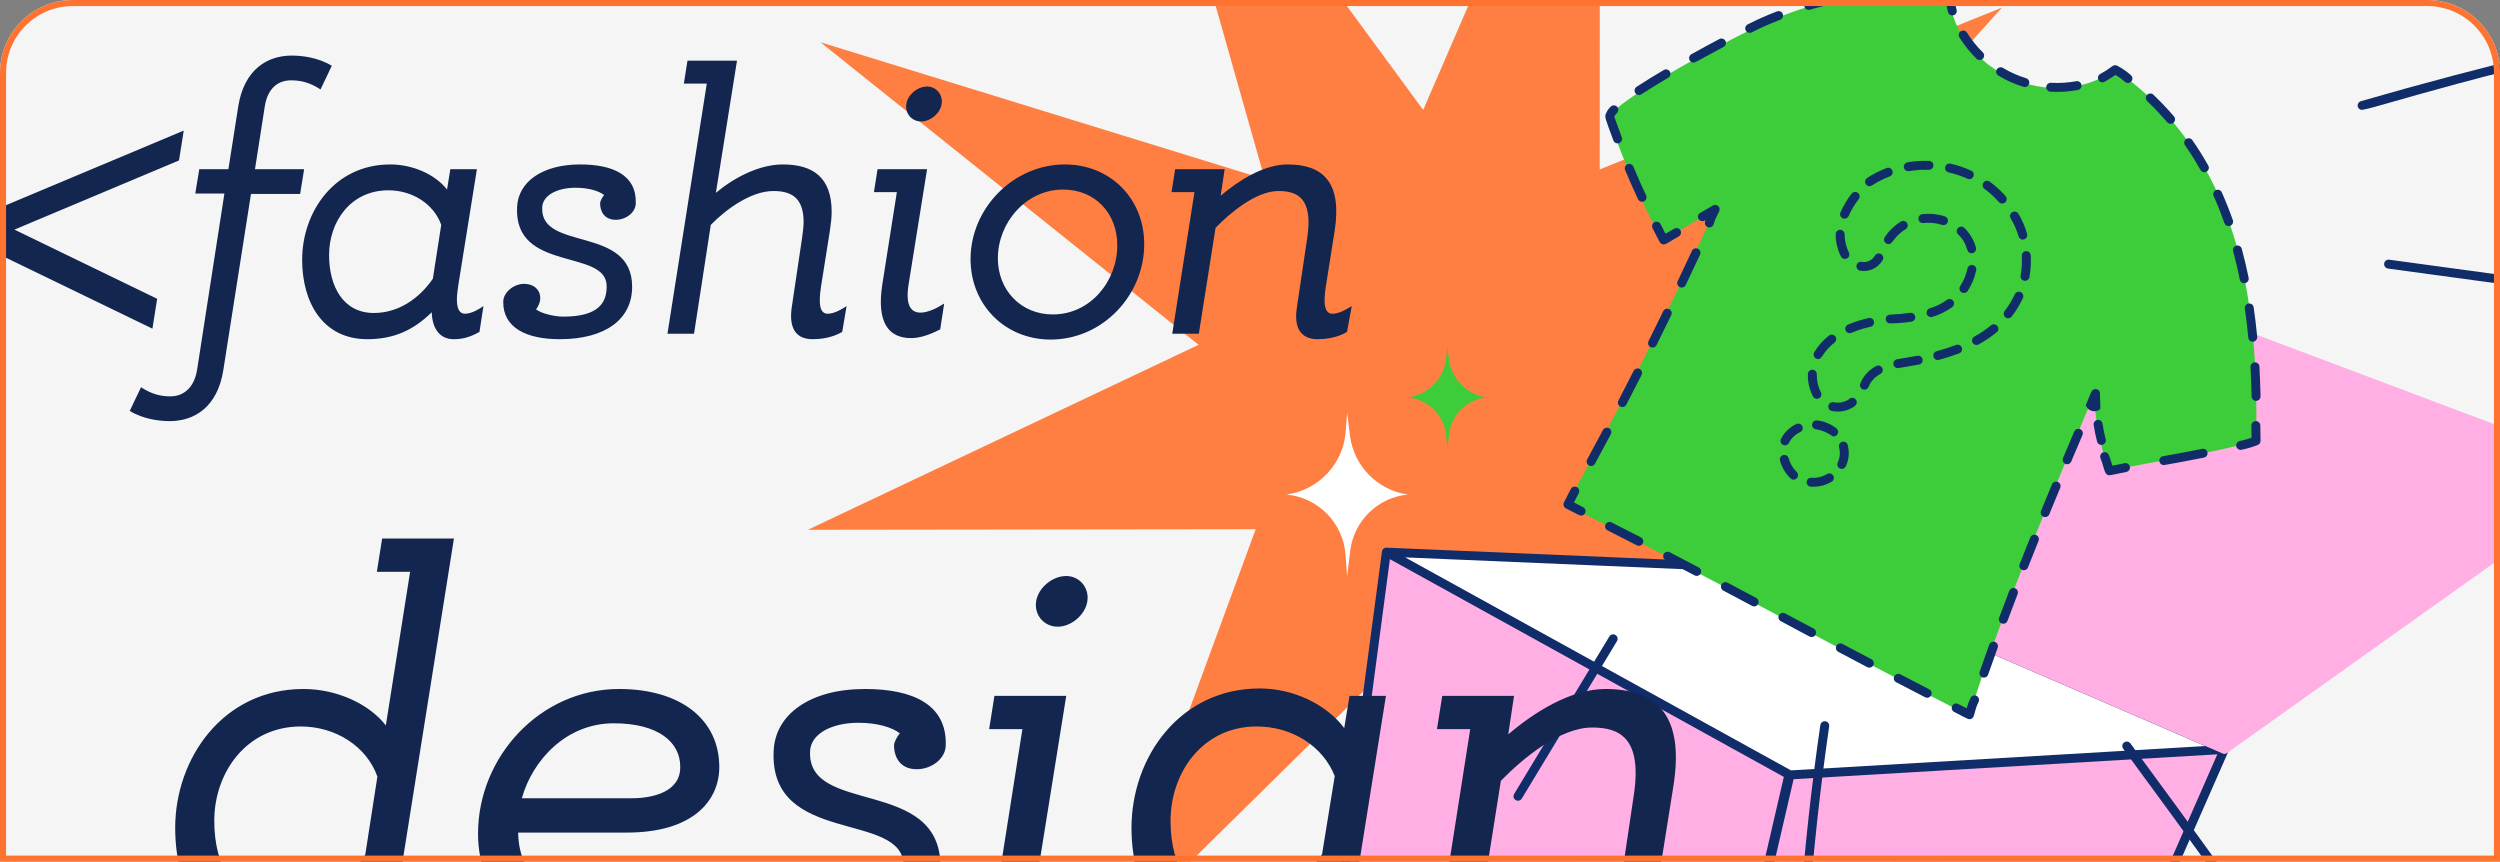 <?xml version="1.0" encoding="UTF-8"?> <svg xmlns="http://www.w3.org/2000/svg" width="412" height="142" viewBox="0 0 412 142" fill="none"><rect x="0" y="0" width="412" height="142" fill="#808080" stroke="none"/><g clip-path="url(#clip0_515_15)"><path d="M0 12C0 5.373 5.373 0 12 0H400C406.627 0 412 5.373 412 12V142H0V12Z" fill="#F5F5F5"></path><path d="M329.923 1.253L282.108 54.342L354.544 80.82L281.311 85.033L326.004 152.261L261.62 105.627L257.657 182.149L232.248 106.489L181.483 156.499L206.938 87.214L133.125 87.312L197.533 56.822L135.21 6.963L208.434 29.534L186.762 -46.953L234.541 18.118L263.66 -49.208L263.636 27.916L329.923 1.253Z" fill="#FF7F42"></path><path d="M29.5 26.44L2.38 37.84L25.9 49.24L25.12 54.16L-5.36 39.4L-4.88 36.28L30.28 21.52L29.5 26.44ZM21.381 67.72L23.241 63.82C25.161 65.08 26.721 65.32 28.101 65.32C30.201 65.32 32.001 63.94 32.481 60.94L36.981 31.9L32.181 31.9L32.841 27.88L37.641 27.88L39.261 17.56C40.221 11.44 44.061 9.16 48.081 9.16C49.761 9.16 52.401 9.46 54.681 10.84L52.821 14.74C50.901 13.48 49.341 13.24 47.961 13.24C45.861 13.24 44.121 14.5 43.641 17.5L42.021 27.88L50.121 27.88L49.461 31.96L41.361 31.96L36.801 61C35.841 67.12 32.001 69.4 27.981 69.4C26.301 69.4 23.661 69.1 21.381 67.72ZM60.534 55.9C53.154 55.9 49.794 49.78 49.794 42.82C49.794 34.9 55.134 27.1 64.314 27.1C68.094 27.1 71.754 28.78 73.674 31.24L74.214 27.88L78.594 27.88L75.534 46.96C75.414 47.86 75.294 48.64 75.294 49.3C75.294 50.86 75.714 51.7 76.614 51.7C77.334 51.7 78.294 51.4 79.674 50.44L79.014 54.7C77.214 55.72 75.894 55.9 74.754 55.9C72.414 55.9 71.214 54.04 71.154 51.46C68.154 54.4 64.914 55.9 60.534 55.9ZM64.014 31.36C57.834 31.36 54.234 36.46 54.234 42.04C54.234 47.14 56.514 51.58 61.614 51.58C65.634 51.58 69.054 49.24 71.334 45.94L72.714 37.06C71.514 33.64 67.974 31.36 64.014 31.36ZM92.236 55.9C86.716 55.9 82.876 53.98 82.936 49.72C82.936 48.22 84.616 46.78 86.356 46.78C88.216 46.78 89.236 48.04 88.996 49.54C88.936 49.96 88.636 50.62 88.336 50.98C89.176 51.64 91.276 52.18 92.836 52.18C98.776 52.18 99.976 49.78 99.976 47.2C100.036 40.9 84.676 44.98 85.216 34.12C85.396 29.98 89.356 27.1 95.596 27.1C100.996 27.1 104.896 28.84 104.776 33.46C104.776 35.02 103.156 36.22 101.476 36.22C99.676 36.22 98.896 34.96 98.896 33.46C98.956 33.04 99.256 32.5 99.556 32.14C98.716 31.48 97.036 30.94 94.876 30.94C91.696 30.94 89.416 32.26 89.356 34.18C88.996 41.5 104.176 37.06 104.176 47.26C104.176 52.6 99.796 55.9 92.236 55.9ZM109.997 55L116.477 13.78L112.697 13.78L113.297 10L121.457 10L117.977 31.78C120.917 29.32 125.057 27.1 129.017 27.1C133.997 27.1 137.057 29.26 137.057 34.9C137.057 35.86 136.937 36.88 136.757 38.08L135.317 47.14C134.837 50.2 135.137 51.7 136.397 51.7C137.117 51.7 138.077 51.4 139.517 50.44L138.797 54.7C137.057 55.72 135.077 55.9 133.937 55.9C130.757 55.9 130.097 53.56 130.457 50.8L132.197 39.1C132.317 38.14 132.437 37.3 132.437 36.58C132.437 32.32 130.097 31.48 127.457 31.48C123.797 31.48 119.717 34.42 117.137 37.06L114.377 55L109.997 55ZM151.822 20.02C150.262 20.02 149.122 18.7 149.362 17.14C149.602 15.58 151.222 14.26 152.782 14.26C154.282 14.26 155.422 15.58 155.182 17.14C154.942 18.7 153.322 20.02 151.822 20.02ZM145.402 46.9L147.802 31.66L144.022 31.66L144.622 27.88L152.782 27.88L149.722 46.96C149.182 50.44 150.202 51.52 151.702 51.52C152.902 51.52 154.402 50.8 155.602 50.02L154.942 54.28C153.082 55.24 151.522 55.72 150.142 55.72C146.422 55.72 144.442 53.14 145.402 46.9ZM164.448 42.58C164.448 47.8 168.228 51.82 173.508 51.82C179.688 51.82 184.128 46.36 184.128 40.42C184.128 35.2 180.528 31.24 175.188 31.24C169.128 31.24 164.448 36.64 164.448 42.58ZM188.568 40.24C188.568 48.64 181.728 55.96 173.148 55.96C165.648 55.96 159.948 50.26 159.948 42.7C159.948 34.3 167.028 27.1 175.488 27.1C182.988 27.1 188.568 32.74 188.568 40.24ZM219.947 38.08L218.507 47.14C218.027 50.2 218.327 51.7 219.587 51.7C220.307 51.7 221.267 51.4 222.767 50.44L221.987 54.7C220.307 55.72 218.267 55.9 217.127 55.9C214.787 55.9 213.167 54.52 213.707 50.8L215.447 39.1C216.407 32.62 213.767 31.48 210.707 31.48C207.047 31.48 202.847 34.96 200.327 37.54L197.567 55L193.187 55L196.847 31.66L193.067 31.66L193.667 27.88L201.827 27.88L201.167 32.26C204.047 29.8 208.247 27.1 212.207 27.1C218.027 27.1 221.207 30.04 219.947 38.08Z" fill="#13264F"></path><g clip-path="url(#clip1_515_15)"><path d="M294.984 127.706L228.468 90.989C225.226 115.094 218.282 168.356 218.579 167.899L277.873 201.611L334.119 197.404L366.567 123.503L294.984 127.706Z" fill="#FFAFE3"></path><path d="M228.468 90.987L298.137 93.942L366.569 123.501L294.984 127.703L228.468 90.987Z" fill="white"></path><path d="M366.862 122.827L298.168 93.208L228.627 90.26C228.521 90.237 228.411 90.24 228.305 90.265C228.199 90.29 228.1 90.338 228.015 90.406C227.93 90.473 227.861 90.558 227.812 90.655C227.763 90.753 227.736 90.859 227.733 90.968C226.091 103.172 223.529 122.624 221.501 138.314C217.674 167.903 217.619 168.322 218.294 168.577C277.804 202.463 277.453 202.377 277.934 202.342L334.18 198.136C334.314 198.126 334.443 198.078 334.552 198C334.661 197.921 334.748 197.815 334.801 197.692L367.235 123.84C367.281 123.75 367.308 123.651 367.315 123.55C367.321 123.448 367.305 123.346 367.27 123.252C367.235 123.157 367.181 123.071 367.11 122.997C367.04 122.923 366.955 122.865 366.862 122.827ZM297.966 94.674L363.427 122.949L295.151 126.957L231.568 91.857L297.966 94.674ZM219.336 167.479C219.784 162.648 225.702 117.128 229.057 92.153L293.976 128.035L277.211 200.437L219.336 167.479ZM333.622 196.703L278.823 200.805L295.584 128.412L365.416 124.313L333.622 196.703Z" fill="#102D69"></path><path d="M430.74 77.314L361.705 51.339C361.596 51.297 361.478 51.282 361.363 51.296C361.246 51.309 361.135 51.35 361.038 51.415L297.73 93.328C297.619 93.401 297.53 93.504 297.472 93.622C297.415 93.741 297.39 93.875 297.402 94.006C297.413 94.139 297.46 94.266 297.538 94.374C297.615 94.48 297.72 94.566 297.842 94.618L366.382 124.215C366.488 124.244 366.598 124.249 366.704 124.228C366.811 124.21 366.913 124.167 367.001 124.103L430.912 78.603C431.021 78.526 431.106 78.419 431.158 78.297C431.211 78.174 431.23 78.039 431.212 77.907C431.195 77.774 431.141 77.649 431.058 77.545C430.976 77.441 430.864 77.36 430.74 77.314Z" fill="#FFAFE3"></path><path d="M348.577 11.484C338.064 18.904 322.463 11.815 321.151 -0.675C310.774 -2.561 300.206 -0.395 290.478 3.957C287.867 5.046 264.47 17.15 265.222 19.67C267.513 26.591 270.438 33.286 273.96 39.67L282.656 34.505C275.193 51.059 266.943 67.217 258.189 83.252C281.942 95.141 296.596 103.703 324.53 117.959C329.74 101.159 338.352 80.99 345.183 64.803C345.202 69.181 346.037 73.518 347.645 77.591C355.783 75.845 364.074 74.855 371.804 72.642C372.314 49.413 369.028 25.707 348.577 11.484Z" fill="#3DCC3A"></path><path d="M372.539 72.629L372.498 70.121C372.495 69.926 372.414 69.739 372.274 69.603C372.133 69.467 371.944 69.393 371.749 69.396C371.553 69.4 371.367 69.48 371.231 69.621C371.095 69.761 371.021 69.95 371.024 70.146L371.056 72.138C370.427 72.358 369.785 72.538 369.134 72.676C369.036 72.692 368.944 72.729 368.861 72.782C368.778 72.836 368.706 72.905 368.651 72.987C368.595 73.068 368.555 73.16 368.537 73.257C368.517 73.353 368.518 73.453 368.537 73.549C368.556 73.646 368.596 73.738 368.652 73.819C368.708 73.901 368.78 73.97 368.863 74.023C368.946 74.076 369.039 74.112 369.137 74.128C369.233 74.145 369.333 74.141 369.429 74.119C370.334 73.931 371.222 73.668 372.082 73.329C372.22 73.273 372.338 73.175 372.419 73.05C372.501 72.925 372.543 72.779 372.539 72.629Z" fill="#102D69"></path><path d="M362.915 73.976C360.777 74.409 358.653 74.791 356.529 75.174C356.428 75.183 356.328 75.213 356.239 75.263C356.149 75.312 356.07 75.38 356.008 75.462C355.946 75.543 355.902 75.637 355.877 75.736C355.853 75.836 355.852 75.94 355.869 76.04C355.888 76.141 355.927 76.237 355.984 76.322C356.042 76.407 356.116 76.478 356.204 76.533C356.29 76.587 356.387 76.623 356.489 76.637C356.591 76.652 356.694 76.645 356.793 76.618C358.926 76.234 361.061 75.85 363.208 75.415C363.303 75.396 363.394 75.359 363.474 75.304C363.556 75.251 363.625 75.181 363.678 75.1C363.732 75.019 363.77 74.929 363.788 74.833C363.807 74.738 363.808 74.64 363.787 74.544C363.769 74.449 363.732 74.359 363.677 74.278C363.623 74.197 363.554 74.128 363.473 74.074C363.392 74.02 363.302 73.983 363.206 73.964C363.11 73.945 363.013 73.945 362.918 73.964L362.915 73.976Z" fill="#102D69"></path><path d="M353.853 16.666C356.803 19.479 357.001 20.24 357.524 20.38C357.676 20.421 357.837 20.412 357.984 20.355C358.13 20.297 358.255 20.195 358.34 20.061C358.423 19.928 358.462 19.771 358.451 19.614C358.439 19.457 358.377 19.308 358.275 19.188C357.207 17.944 356.061 16.737 354.87 15.601C354.728 15.471 354.541 15.402 354.348 15.408C354.156 15.415 353.974 15.496 353.84 15.636C353.707 15.775 353.634 15.961 353.636 16.154C353.638 16.346 353.717 16.53 353.853 16.666Z" fill="#102D69"></path><path d="M360.094 23.945C362.709 27.696 362.473 28.196 363.096 28.363C363.236 28.4 363.385 28.396 363.521 28.349C363.658 28.303 363.779 28.217 363.869 28.103C363.958 27.989 364.011 27.851 364.021 27.706C364.032 27.561 364.001 27.417 363.929 27.291C363.115 25.852 362.233 24.435 361.303 23.101C361.248 23.021 361.178 22.953 361.096 22.9C361.014 22.848 360.923 22.812 360.827 22.794C360.732 22.777 360.634 22.779 360.538 22.799C360.444 22.82 360.354 22.86 360.274 22.915C360.195 22.971 360.127 23.042 360.075 23.124C360.022 23.206 359.987 23.297 359.971 23.393C359.953 23.488 359.955 23.586 359.977 23.681C359.998 23.776 360.038 23.866 360.094 23.945Z" fill="#102D69"></path><path d="M369.123 46.08C369.142 46.175 369.18 46.266 369.234 46.347C369.288 46.427 369.358 46.497 369.438 46.55C369.52 46.605 369.611 46.642 369.705 46.66C369.801 46.679 369.898 46.679 369.993 46.66C370.09 46.641 370.179 46.603 370.261 46.55C370.341 46.495 370.41 46.426 370.465 46.345C370.519 46.264 370.555 46.173 370.575 46.078C370.594 45.983 370.593 45.885 370.574 45.79C370.241 44.151 369.861 42.538 369.444 40.996C369.392 40.808 369.269 40.648 369.099 40.552C368.931 40.455 368.731 40.429 368.543 40.48C368.355 40.53 368.195 40.653 368.097 40.821C368 40.989 367.972 41.189 368.021 41.377C368.426 42.891 368.798 44.474 369.123 46.08Z" fill="#102D69"></path><path d="M371.607 66.037C371.718 66.067 371.833 66.071 371.946 66.048C372.058 66.025 372.164 65.976 372.254 65.906C372.343 65.835 372.417 65.745 372.466 65.641C372.515 65.537 372.539 65.424 372.536 65.309C372.501 63.673 372.441 62.04 372.354 60.409C372.35 60.313 372.325 60.218 372.283 60.131C372.242 60.044 372.182 59.965 372.111 59.901C372.038 59.836 371.954 59.786 371.863 59.754C371.771 59.722 371.674 59.708 371.578 59.713C371.482 59.719 371.387 59.743 371.3 59.785C371.212 59.827 371.134 59.885 371.069 59.957C371.005 60.03 370.955 60.114 370.923 60.205C370.891 60.296 370.877 60.393 370.882 60.49C370.971 62.101 371.031 63.718 371.062 65.34C371.065 65.5 371.12 65.654 371.219 65.78C371.316 65.905 371.454 65.996 371.607 66.037Z" fill="#102D69"></path><path d="M367.09 37.238C367.22 37.273 367.356 37.271 367.485 37.234C367.614 37.197 367.73 37.125 367.82 37.026C367.912 36.928 367.973 36.807 368.001 36.675C368.028 36.544 368.019 36.408 367.975 36.282C367.421 34.71 366.807 33.167 366.151 31.699C366.112 31.611 366.055 31.531 365.985 31.464C365.914 31.398 365.832 31.346 365.74 31.311C365.65 31.277 365.554 31.261 365.457 31.263C365.36 31.266 365.265 31.288 365.176 31.327C365.089 31.367 365.009 31.424 364.942 31.494C364.876 31.564 364.824 31.647 364.79 31.738C364.755 31.828 364.739 31.924 364.742 32.021C364.745 32.118 364.767 32.213 364.806 32.301C366.759 36.663 366.401 37.054 367.09 37.238Z" fill="#102D69"></path><path d="M371.405 50.634C371.375 50.443 371.27 50.272 371.115 50.157C370.958 50.042 370.763 49.993 370.571 50.021C370.381 50.049 370.207 50.15 370.09 50.304C369.973 50.459 369.922 50.653 369.946 50.845C370.171 52.394 370.364 54.008 370.521 55.655C370.543 55.847 370.639 56.024 370.788 56.145C370.939 56.268 371.131 56.326 371.323 56.307C371.516 56.289 371.693 56.196 371.818 56.047C371.942 55.899 372.004 55.708 371.988 55.515C371.829 53.848 371.627 52.204 371.405 50.634Z" fill="#102D69"></path><path d="M351.236 13.429C351.3 13.356 351.35 13.272 351.382 13.181C351.412 13.089 351.426 12.992 351.42 12.896C351.414 12.799 351.389 12.704 351.346 12.617C351.304 12.53 351.246 12.453 351.173 12.389C350.487 11.772 349.724 11.246 348.903 10.824C348.778 10.762 348.639 10.736 348.499 10.75C348.361 10.765 348.229 10.818 348.119 10.904C347.464 11.397 346.772 11.841 346.051 12.232C345.901 12.338 345.798 12.497 345.76 12.677C345.722 12.856 345.752 13.044 345.844 13.202C345.938 13.361 346.086 13.479 346.261 13.533C346.437 13.588 346.626 13.575 346.792 13.498C347.428 13.146 348.044 12.762 348.642 12.348C349.195 12.675 349.716 13.056 350.194 13.484C350.267 13.549 350.35 13.599 350.442 13.632C350.534 13.664 350.629 13.678 350.727 13.673C350.823 13.667 350.918 13.643 351.005 13.601C351.093 13.56 351.171 13.501 351.236 13.429Z" fill="#102D69"></path><path d="M333.909 12.897C332.571 12.484 331.285 11.912 330.084 11.192C329.915 11.091 329.715 11.062 329.526 11.11C329.336 11.157 329.173 11.278 329.073 11.446C328.973 11.614 328.942 11.814 328.99 12.004C329.039 12.194 329.158 12.357 329.327 12.457C330.625 13.249 332.019 13.87 333.476 14.306C333.569 14.335 333.665 14.345 333.762 14.335C333.858 14.326 333.952 14.298 334.038 14.253C334.123 14.208 334.199 14.146 334.26 14.071C334.323 13.997 334.369 13.911 334.397 13.818C334.426 13.726 334.435 13.628 334.427 13.532C334.418 13.436 334.39 13.342 334.344 13.256C334.298 13.171 334.238 13.095 334.163 13.033C334.088 12.972 334.003 12.925 333.909 12.897Z" fill="#102D69"></path><path d="M326.768 8.633C325.768 7.65 324.889 6.551 324.149 5.361C324.043 5.2 323.879 5.087 323.691 5.046C323.503 5.005 323.307 5.039 323.144 5.14C322.981 5.242 322.863 5.403 322.818 5.59C322.772 5.777 322.801 5.974 322.898 6.14C323.7 7.429 324.653 8.619 325.735 9.683C325.874 9.819 326.061 9.893 326.256 9.891C326.45 9.888 326.636 9.809 326.772 9.671C326.909 9.532 326.986 9.345 326.985 9.151C326.983 8.956 326.905 8.77 326.768 8.633Z" fill="#102D69"></path><path d="M342.481 14.822C342.662 14.775 342.817 14.661 342.917 14.504C343.017 14.346 343.053 14.157 343.019 13.974C342.985 13.79 342.883 13.627 342.733 13.516C342.584 13.406 342.398 13.356 342.212 13.377C340.834 13.633 339.43 13.723 338.031 13.644C337.932 13.634 337.832 13.644 337.737 13.674C337.642 13.703 337.555 13.752 337.479 13.816C337.404 13.88 337.342 13.959 337.298 14.048C337.253 14.137 337.227 14.234 337.222 14.333C337.215 14.432 337.23 14.531 337.263 14.624C337.296 14.718 337.348 14.803 337.415 14.877C337.483 14.949 337.565 15.008 337.654 15.049C337.746 15.09 337.843 15.112 337.942 15.114C339.462 15.199 340.986 15.101 342.481 14.822Z" fill="#102D69"></path><path d="M321.015 1.946C321.033 2.042 321.071 2.133 321.125 2.213C321.179 2.294 321.249 2.364 321.33 2.417C321.411 2.471 321.502 2.508 321.597 2.527C321.693 2.545 321.791 2.545 321.886 2.525C321.981 2.506 322.072 2.467 322.152 2.413C322.232 2.358 322.301 2.288 322.354 2.206C322.408 2.125 322.444 2.034 322.462 1.938C322.48 1.843 322.478 1.745 322.458 1.649C322.24 0.91 322.105 0.149 322.054 -0.62C322.057 -0.785 322.005 -0.945 321.906 -1.077C321.807 -1.208 321.667 -1.302 321.508 -1.345C320.612 -1.554 319.698 -1.674 318.779 -1.703C318.584 -1.715 318.392 -1.649 318.246 -1.519C318.099 -1.39 318.011 -1.207 317.999 -1.012C317.987 -0.817 318.053 -0.625 318.183 -0.479C318.313 -0.333 318.495 -0.244 318.69 -0.232C319.337 -0.204 319.981 -0.138 320.62 -0.034C320.685 0.527 320.825 1.052 321.015 1.946Z" fill="#102D69"></path><path d="M303.29 0.387C303.482 0.35 303.651 0.237 303.761 0.075C303.87 -0.087 303.91 -0.287 303.873 -0.479C303.835 -0.671 303.723 -0.84 303.56 -0.95C303.398 -1.059 303.199 -1.099 303.006 -1.061C301.277 -0.722 299.551 -0.309 297.871 0.182C297.683 0.236 297.525 0.363 297.431 0.534C297.336 0.705 297.314 0.907 297.368 1.094C297.423 1.282 297.549 1.44 297.72 1.535C297.891 1.629 298.093 1.652 298.281 1.597C299.917 1.127 301.602 0.718 303.29 0.387Z" fill="#102D69"></path><path d="M314.252 -1.491C314.247 -1.687 314.165 -1.872 314.023 -2.006C313.882 -2.141 313.693 -2.214 313.497 -2.209C311.735 -2.164 309.964 -2.044 308.227 -1.855C308.057 -1.836 307.898 -1.758 307.778 -1.635C307.659 -1.511 307.586 -1.35 307.573 -1.178C307.56 -1.007 307.607 -0.837 307.706 -0.696C307.806 -0.556 307.951 -0.455 308.117 -0.411C308.518 -0.303 309.464 -0.631 313.534 -0.736C313.73 -0.741 313.915 -0.823 314.05 -0.965C314.184 -1.107 314.257 -1.296 314.252 -1.491Z" fill="#102D69"></path><path d="M288.158 5.393C288.755 5.553 288.758 5.042 293.397 3.245C293.574 3.171 293.715 3.031 293.791 2.854C293.866 2.677 293.87 2.478 293.8 2.299C293.731 2.12 293.594 1.975 293.419 1.895C293.245 1.815 293.045 1.807 292.864 1.872C291.212 2.503 289.595 3.22 288.018 4.02C287.883 4.087 287.772 4.193 287.7 4.324C287.628 4.456 287.597 4.606 287.612 4.755C287.628 4.904 287.688 5.045 287.786 5.159C287.883 5.273 288.013 5.355 288.158 5.393Z" fill="#102D69"></path><path d="M278.908 10.289C279.361 10.41 279.034 10.388 284.042 7.735C284.215 7.643 284.344 7.487 284.402 7.3C284.459 7.113 284.44 6.911 284.349 6.738C284.257 6.566 284.101 6.436 283.914 6.379C283.727 6.321 283.525 6.34 283.352 6.432C281.903 7.2 280.326 8.048 278.742 8.934C278.614 9.005 278.51 9.113 278.443 9.244C278.377 9.374 278.351 9.522 278.369 9.667C278.387 9.813 278.448 9.95 278.544 10.06C278.64 10.171 278.767 10.251 278.908 10.289Z" fill="#102D69"></path><path d="M275.195 11.8C275.096 11.631 274.934 11.509 274.745 11.46C274.555 11.411 274.354 11.44 274.186 11.539C272.472 12.549 270.965 13.482 269.707 14.306C269.588 14.384 269.495 14.495 269.437 14.625C269.38 14.755 269.361 14.899 269.384 15.039C269.407 15.18 269.469 15.311 269.564 15.416C269.66 15.522 269.784 15.597 269.921 15.634C270.456 15.777 270.13 15.638 274.935 12.804C275.102 12.705 275.223 12.543 275.272 12.355C275.32 12.167 275.293 11.967 275.195 11.8Z" fill="#102D69"></path><path d="M266.033 19.236C266.14 18.996 266.298 18.782 266.495 18.609C266.63 18.468 266.703 18.278 266.698 18.083C266.694 17.887 266.611 17.702 266.47 17.567C266.328 17.432 266.139 17.359 265.944 17.364C265.748 17.369 265.563 17.451 265.428 17.593C265.055 17.939 264.774 18.373 264.609 18.855C264.478 19.346 264.507 19.438 265.89 23.149C265.958 23.332 266.097 23.481 266.274 23.562C266.452 23.643 266.655 23.65 266.838 23.582C267.021 23.514 267.17 23.375 267.251 23.198C267.332 23.02 267.34 22.817 267.271 22.634C266.83 21.46 266.411 20.281 266.033 19.236Z" fill="#102D69"></path><path d="M271.282 32.206C270.555 30.652 269.846 29.056 269.177 27.461C269.102 27.281 268.958 27.138 268.777 27.064C268.596 26.99 268.393 26.991 268.213 27.067C268.033 27.142 267.89 27.286 267.816 27.467C267.742 27.648 267.743 27.851 267.818 28.031C268.496 29.643 269.212 31.259 269.947 32.831C270.031 33.007 270.181 33.143 270.364 33.208C270.547 33.274 270.749 33.265 270.925 33.182C271.101 33.099 271.238 32.95 271.305 32.768C271.371 32.585 271.363 32.383 271.282 32.206Z" fill="#102D69"></path><path d="M274.473 38.52L273.653 36.928C273.608 36.842 273.547 36.766 273.474 36.703C273.4 36.641 273.314 36.593 273.222 36.564C273.036 36.504 272.833 36.521 272.66 36.611C272.486 36.7 272.355 36.856 272.296 37.042C272.236 37.228 272.253 37.43 272.343 37.604C273.629 40.095 273.563 40.136 273.966 40.249C274.43 40.373 274.51 40.198 276.651 38.962C276.736 38.914 276.812 38.85 276.872 38.773C276.933 38.697 276.977 38.608 277.003 38.514C277.029 38.42 277.037 38.321 277.024 38.224C277.012 38.127 276.98 38.033 276.931 37.949C276.882 37.864 276.817 37.79 276.739 37.731C276.661 37.671 276.572 37.628 276.478 37.604C276.383 37.579 276.284 37.574 276.187 37.588C276.091 37.602 275.997 37.635 275.914 37.686L274.473 38.52Z" fill="#102D69"></path><path d="M282.412 36.935C282.846 35.314 283.843 34.606 283.162 33.964C283.046 33.856 282.899 33.788 282.741 33.77C282.584 33.752 282.425 33.785 282.288 33.865L280.179 35.083C280.013 35.183 279.893 35.343 279.845 35.531C279.796 35.718 279.824 35.916 279.92 36.083C280.017 36.251 280.175 36.373 280.361 36.425C280.548 36.477 280.747 36.453 280.916 36.359C281.132 36.234 281.083 36.2 280.989 36.554C280.938 36.743 280.965 36.944 281.062 37.113C281.16 37.282 281.321 37.406 281.51 37.456C281.699 37.507 281.9 37.48 282.069 37.383C282.238 37.285 282.362 37.124 282.412 36.935Z" fill="#102D69"></path><path d="M270.208 60.798C270.033 60.71 269.831 60.694 269.646 60.755C269.46 60.816 269.306 60.947 269.218 61.122C268.39 62.756 267.555 64.384 266.712 66.008C266.622 66.182 266.605 66.383 266.664 66.57C266.723 66.757 266.854 66.91 267.027 67.001C267.201 67.092 267.403 67.108 267.59 67.049C267.776 66.99 267.931 66.86 268.021 66.686C268.864 65.058 269.701 63.425 270.532 61.788C270.62 61.613 270.635 61.412 270.575 61.226C270.514 61.04 270.382 60.886 270.208 60.798Z" fill="#102D69"></path><path d="M265.16 70.567C265.075 70.521 264.981 70.493 264.885 70.484C264.788 70.475 264.691 70.484 264.598 70.512C264.506 70.541 264.42 70.587 264.345 70.649C264.27 70.71 264.208 70.786 264.163 70.872C263.304 72.488 262.438 74.099 261.564 75.706C261.518 75.792 261.489 75.885 261.478 75.981C261.468 76.077 261.477 76.174 261.505 76.267C261.532 76.36 261.577 76.447 261.638 76.522C261.699 76.597 261.774 76.659 261.859 76.707C261.944 76.752 262.037 76.782 262.133 76.791C262.23 76.801 262.327 76.792 262.42 76.765C262.512 76.738 262.599 76.693 262.674 76.632C262.749 76.571 262.812 76.497 262.858 76.411C263.735 74.8 264.604 73.184 265.464 71.563C265.556 71.391 265.575 71.189 265.518 71.003C265.461 70.815 265.332 70.659 265.16 70.567Z" fill="#102D69"></path><path d="M278.819 41.371C278.043 43.031 277.262 44.686 276.476 46.338C276.392 46.515 276.381 46.718 276.447 46.902C276.513 47.086 276.649 47.236 276.825 47.32C277.002 47.404 277.205 47.415 277.389 47.349C277.573 47.283 277.724 47.148 277.807 46.971C278.595 45.317 279.377 43.658 280.153 41.994C280.198 41.906 280.225 41.809 280.233 41.71C280.24 41.611 280.227 41.512 280.195 41.418C280.163 41.325 280.112 41.238 280.046 41.164C279.98 41.091 279.899 41.031 279.809 40.989C279.72 40.947 279.622 40.924 279.523 40.92C279.424 40.917 279.325 40.934 279.233 40.969C279.14 41.005 279.056 41.059 278.985 41.128C278.914 41.197 278.857 41.28 278.819 41.371Z" fill="#102D69"></path><path d="M272.997 56.869C273.812 55.227 274.621 53.58 275.423 51.929C275.465 51.842 275.49 51.747 275.496 51.651C275.501 51.554 275.488 51.457 275.456 51.366C275.425 51.275 275.375 51.19 275.311 51.118C275.247 51.045 275.169 50.986 275.082 50.944C274.995 50.902 274.9 50.877 274.804 50.872C274.707 50.866 274.61 50.879 274.519 50.911C274.427 50.943 274.343 50.992 274.271 51.056C274.198 51.121 274.139 51.199 274.097 51.286C273.296 52.934 272.489 54.577 271.678 56.214C271.635 56.3 271.609 56.395 271.602 56.491C271.595 56.588 271.608 56.685 271.638 56.777C271.669 56.869 271.717 56.954 271.781 57.026C271.844 57.099 271.921 57.159 272.008 57.203C272.095 57.245 272.189 57.271 272.285 57.278C272.382 57.284 272.479 57.272 272.571 57.242C272.663 57.211 272.748 57.163 272.82 57.1C272.894 57.035 272.954 56.958 272.997 56.872L272.997 56.869Z" fill="#102D69"></path><path d="M260.932 83.598L259.389 82.808C259.644 82.313 259.916 81.805 260.184 81.26C260.271 81.085 260.285 80.883 260.223 80.697C260.161 80.513 260.028 80.359 259.853 80.272C259.679 80.183 259.476 80.17 259.291 80.232C259.105 80.294 258.952 80.427 258.865 80.602C258.476 81.386 258.136 82.001 257.741 82.798C257.655 82.972 257.641 83.173 257.702 83.357C257.763 83.541 257.894 83.694 258.067 83.781C260.239 84.89 260.264 84.92 260.409 84.959C260.582 84.998 260.763 84.973 260.919 84.889C261.075 84.806 261.196 84.669 261.259 84.505C261.322 84.34 261.324 84.157 261.265 83.99C261.205 83.823 261.087 83.685 260.932 83.598Z" fill="#102D69"></path><path d="M317.938 113.6C316.302 112.756 314.722 111.934 313.169 111.126C312.997 111.04 312.796 111.024 312.612 111.085C312.429 111.144 312.276 111.274 312.187 111.444C312.098 111.615 312.08 111.815 312.135 112.001C312.191 112.185 312.319 112.34 312.488 112.432C314.036 113.239 315.627 114.064 317.261 114.909C317.435 114.999 317.636 115.016 317.823 114.957C318.008 114.897 318.164 114.767 318.254 114.594C318.344 114.42 318.361 114.217 318.301 114.031C318.243 113.845 318.112 113.689 317.938 113.6Z" fill="#102D69"></path><path d="M270.399 88.547C268.836 87.743 267.239 86.928 265.61 86.104C265.523 86.057 265.428 86.027 265.33 86.017C265.231 86.007 265.132 86.017 265.038 86.046C264.943 86.075 264.856 86.124 264.78 86.187C264.705 86.251 264.643 86.329 264.598 86.418C264.553 86.505 264.527 86.602 264.52 86.7C264.514 86.798 264.527 86.897 264.559 86.992C264.591 87.084 264.642 87.171 264.708 87.243C264.774 87.318 264.855 87.376 264.944 87.418C266.573 88.243 268.167 89.056 269.726 89.858C269.813 89.906 269.908 89.936 270.006 89.946C270.104 89.956 270.203 89.947 270.298 89.918C270.392 89.89 270.48 89.841 270.556 89.778C270.631 89.716 270.693 89.638 270.739 89.549C270.783 89.462 270.811 89.366 270.818 89.267C270.825 89.169 270.813 89.07 270.781 88.976C270.749 88.884 270.699 88.797 270.634 88.723C270.568 88.649 270.488 88.59 270.399 88.547Z" fill="#102D69"></path><path d="M289.435 98.55L284.695 96.025C284.61 95.98 284.516 95.952 284.42 95.943C284.323 95.933 284.226 95.943 284.134 95.971C284.041 96 283.955 96.047 283.88 96.108C283.805 96.17 283.744 96.245 283.698 96.331C283.653 96.416 283.625 96.509 283.616 96.606C283.606 96.703 283.616 96.8 283.644 96.893C283.673 96.984 283.719 97.072 283.781 97.146C283.842 97.221 283.918 97.282 284.003 97.328L288.741 99.85C288.913 99.942 289.115 99.963 289.302 99.906C289.489 99.849 289.646 99.72 289.738 99.548C289.83 99.374 289.85 99.174 289.793 98.986C289.737 98.799 289.608 98.642 289.435 98.55Z" fill="#102D69"></path><path d="M298.916 103.608L294.175 101.081C294.003 100.989 293.801 100.968 293.614 101.025C293.427 101.082 293.27 101.211 293.178 101.383C293.086 101.556 293.066 101.757 293.123 101.945C293.179 102.132 293.308 102.289 293.481 102.381L298.224 104.909C298.397 104.995 298.595 105.01 298.777 104.952C298.961 104.893 299.112 104.766 299.204 104.596C299.293 104.427 299.314 104.228 299.26 104.044C299.207 103.859 299.083 103.703 298.916 103.608Z" fill="#102D69"></path><path d="M308.409 108.639L303.658 106.133C303.572 106.082 303.477 106.051 303.378 106.038C303.281 106.027 303.181 106.034 303.085 106.062C302.99 106.088 302.901 106.134 302.823 106.197C302.747 106.259 302.683 106.337 302.637 106.425C302.59 106.514 302.562 106.61 302.554 106.708C302.546 106.807 302.557 106.906 302.588 107.001C302.619 107.095 302.669 107.182 302.735 107.257C302.8 107.331 302.88 107.392 302.969 107.434C304.516 108.256 306.1 109.092 307.723 109.944C307.895 110.035 308.097 110.054 308.284 109.995C308.472 109.937 308.627 109.808 308.718 109.634C308.81 109.462 308.827 109.259 308.77 109.073C308.712 108.886 308.582 108.729 308.409 108.639Z" fill="#102D69"></path><path d="M279.943 93.51C278.37 92.68 276.786 91.85 275.178 91.013C275.092 90.966 274.997 90.937 274.9 90.927C274.802 90.917 274.704 90.928 274.61 90.956C274.517 90.984 274.43 91.031 274.354 91.093C274.279 91.156 274.217 91.234 274.171 91.321C274.127 91.406 274.099 91.501 274.091 91.6C274.083 91.697 274.094 91.796 274.124 91.888C274.155 91.981 274.203 92.067 274.267 92.141C274.331 92.216 274.409 92.277 274.497 92.32C276.103 93.157 277.684 93.987 279.257 94.815C279.343 94.862 279.437 94.892 279.535 94.903C279.632 94.914 279.731 94.905 279.825 94.877C279.919 94.849 280.007 94.802 280.083 94.74C280.159 94.678 280.221 94.602 280.267 94.515C280.313 94.428 280.341 94.332 280.349 94.235C280.357 94.136 280.346 94.037 280.316 93.945C280.286 93.852 280.237 93.764 280.173 93.69C280.109 93.615 280.031 93.555 279.943 93.511L279.943 93.51Z" fill="#102D69"></path><path d="M325.736 114.68C325.65 114.637 325.554 114.612 325.458 114.606C325.361 114.598 325.264 114.612 325.172 114.642C325.082 114.673 324.997 114.722 324.923 114.786C324.85 114.849 324.791 114.927 324.748 115.013C324.485 115.564 324.27 116.137 324.105 116.724L322.714 116.013C322.628 115.968 322.533 115.942 322.437 115.934C322.34 115.927 322.244 115.937 322.151 115.967C322.059 115.998 321.974 116.045 321.9 116.108C321.826 116.17 321.766 116.247 321.722 116.333C321.677 116.419 321.651 116.514 321.643 116.61C321.636 116.707 321.646 116.803 321.676 116.896C321.707 116.988 321.754 117.072 321.817 117.147C321.879 117.22 321.956 117.281 322.042 117.325C324.294 118.477 324.444 118.656 324.874 118.464C325.503 118.186 325.259 117.311 326.07 115.665C326.157 115.49 326.169 115.289 326.106 115.104C326.044 114.918 325.911 114.767 325.736 114.68Z" fill="#102D69"></path><path d="M342.807 70.725C342.718 70.686 342.623 70.666 342.525 70.665C342.43 70.664 342.333 70.682 342.243 70.718C342.154 70.754 342.071 70.807 342.002 70.875C341.932 70.943 341.877 71.023 341.84 71.112C341.229 72.544 340.612 73.994 339.992 75.461C339.951 75.551 339.928 75.649 339.924 75.747C339.921 75.845 339.937 75.944 339.974 76.036C340.01 76.128 340.064 76.213 340.132 76.283C340.201 76.355 340.284 76.411 340.374 76.449C340.466 76.488 340.563 76.507 340.662 76.507C340.762 76.507 340.858 76.487 340.95 76.449C341.041 76.409 341.123 76.353 341.191 76.281C341.261 76.21 341.313 76.126 341.349 76.034C341.966 74.571 342.581 73.124 343.195 71.692C343.232 71.603 343.253 71.507 343.255 71.411C343.255 71.314 343.238 71.218 343.201 71.128C343.165 71.038 343.113 70.956 343.044 70.887C342.977 70.818 342.896 70.763 342.807 70.725Z" fill="#102D69"></path><path d="M328.772 105.79C328.682 105.757 328.585 105.743 328.487 105.747C328.39 105.75 328.295 105.775 328.208 105.816C328.121 105.857 328.041 105.915 327.976 105.986C327.911 106.058 327.861 106.143 327.828 106.233C327.285 107.735 326.759 109.222 326.25 110.692C326.217 110.784 326.203 110.881 326.21 110.978C326.216 111.075 326.241 111.169 326.283 111.257C326.368 111.433 326.52 111.569 326.704 111.633C326.89 111.697 327.093 111.685 327.27 111.6C327.445 111.514 327.58 111.363 327.645 111.177C328.153 109.713 328.678 108.233 329.219 106.735C329.253 106.643 329.266 106.546 329.262 106.449C329.257 106.353 329.234 106.257 329.192 106.169C329.15 106.082 329.092 106.002 329.021 105.937C328.948 105.872 328.864 105.822 328.772 105.79Z" fill="#102D69"></path><path d="M332.081 96.95C331.899 96.879 331.696 96.885 331.517 96.965C331.339 97.044 331.2 97.191 331.13 97.374C330.564 98.85 330.007 100.323 329.457 101.794C329.388 101.977 329.393 102.18 329.474 102.357C329.554 102.536 329.703 102.675 329.885 102.743C330.067 102.814 330.271 102.807 330.449 102.727C330.628 102.646 330.766 102.499 330.835 102.316C331.381 100.852 331.936 99.384 332.504 97.908C332.539 97.817 332.557 97.721 332.556 97.623C332.552 97.526 332.531 97.43 332.492 97.341C332.453 97.252 332.396 97.171 332.325 97.104C332.255 97.037 332.173 96.985 332.081 96.95Z" fill="#102D69"></path><path d="M339.128 79.423C338.948 79.349 338.745 79.348 338.565 79.423C338.385 79.497 338.242 79.64 338.166 79.82C337.563 81.268 336.962 82.725 336.362 84.193C336.324 84.282 336.305 84.379 336.304 84.476C336.305 84.572 336.324 84.669 336.362 84.758C336.398 84.849 336.453 84.931 336.523 85C336.592 85.067 336.673 85.123 336.764 85.159C336.853 85.195 336.949 85.213 337.047 85.213C337.145 85.212 337.24 85.194 337.329 85.155C337.419 85.116 337.501 85.062 337.568 84.992C337.637 84.923 337.69 84.841 337.726 84.75C338.322 83.282 338.922 81.828 339.526 80.387C339.564 80.297 339.583 80.202 339.583 80.105C339.583 80.008 339.563 79.912 339.528 79.823C339.49 79.733 339.436 79.652 339.367 79.583C339.299 79.514 339.217 79.46 339.128 79.423Z" fill="#102D69"></path><path d="M335.544 88.165C335.455 88.129 335.359 88.111 335.261 88.112C335.165 88.114 335.069 88.134 334.98 88.171C334.892 88.21 334.811 88.265 334.744 88.335C334.675 88.404 334.623 88.486 334.586 88.575C333.999 90.038 333.418 91.503 332.841 92.969C332.769 93.151 332.773 93.353 332.852 93.533C332.929 93.712 333.076 93.854 333.256 93.925C333.439 93.995 333.643 93.992 333.821 93.914C334 93.836 334.141 93.691 334.213 93.508C334.788 92.045 335.368 90.584 335.954 89.125C335.99 89.035 336.008 88.939 336.007 88.841C336.007 88.745 335.987 88.65 335.948 88.56C335.91 88.471 335.855 88.39 335.786 88.323C335.716 88.254 335.634 88.201 335.544 88.165Z" fill="#102D69"></path><path d="M346.127 67.402C346.187 66.483 346.032 65.691 346.085 64.892C346.094 64.725 346.048 64.56 345.952 64.423C345.856 64.287 345.717 64.187 345.555 64.14C345.395 64.093 345.224 64.102 345.069 64.165C344.915 64.229 344.787 64.343 344.705 64.489C344.343 65.14 344.081 66.057 343.732 66.761C343.81 66.995 343.943 67.205 344.122 67.374C344.301 67.543 344.519 67.664 344.756 67.728C344.994 67.791 345.243 67.795 345.483 67.738C345.722 67.681 345.942 67.566 346.127 67.402Z" fill="#102D69"></path><path d="M347.028 72.422C346.807 71.574 346.63 70.715 346.497 69.848C346.487 69.75 346.456 69.655 346.407 69.569C346.358 69.483 346.293 69.407 346.216 69.347C346.138 69.287 346.049 69.243 345.954 69.217C345.858 69.192 345.757 69.186 345.661 69.2C345.562 69.214 345.468 69.248 345.384 69.299C345.3 69.35 345.226 69.417 345.168 69.497C345.11 69.577 345.069 69.668 345.047 69.764C345.025 69.86 345.022 69.96 345.039 70.057C345.18 70.974 345.367 71.882 345.601 72.78C345.652 72.964 345.775 73.121 345.94 73.217C346.106 73.313 346.303 73.341 346.488 73.294C346.675 73.248 346.836 73.131 346.936 72.968C347.037 72.805 347.071 72.61 347.03 72.422L347.028 72.422Z" fill="#102D69"></path><path d="M350.137 76.334L348.12 76.748C347.936 76.191 347.784 75.59 347.528 74.968C347.455 74.786 347.313 74.641 347.134 74.565C346.953 74.488 346.751 74.486 346.57 74.558C346.389 74.631 346.244 74.773 346.167 74.953C346.089 75.133 346.087 75.335 346.161 75.517C346.818 77.157 346.752 78.116 347.451 78.303C347.69 78.367 347.6 78.352 350.433 77.773C350.622 77.732 350.788 77.618 350.896 77.456C351.002 77.292 351.04 77.095 351.001 76.904C350.96 76.713 350.848 76.546 350.686 76.439C350.524 76.331 350.326 76.292 350.136 76.329L350.137 76.334Z" fill="#102D69"></path><path d="M301.87 67.727C301.68 67.681 301.516 67.562 301.414 67.395C301.312 67.229 301.28 67.028 301.326 66.839C301.372 66.648 301.491 66.483 301.658 66.382C301.825 66.28 302.025 66.248 302.215 66.294C303.071 66.464 303.959 66.291 304.69 65.816C304.816 65.666 304.997 65.573 305.192 65.556C305.387 65.54 305.581 65.601 305.73 65.728C305.88 65.854 305.973 66.034 305.99 66.229C306.007 66.424 305.945 66.618 305.819 66.768L305.676 66.914C305.64 66.95 305.601 66.981 305.559 67.009C305.023 67.369 304.42 67.617 303.787 67.74C303.153 67.864 302.501 67.86 301.87 67.727ZM299.239 65.7C299.14 65.674 299.048 65.628 298.968 65.564C298.888 65.5 298.823 65.42 298.776 65.329C298.193 64.197 297.905 62.936 297.939 61.663C297.939 61.565 297.959 61.468 297.997 61.378C298.036 61.288 298.092 61.206 298.162 61.138C298.232 61.069 298.316 61.016 298.407 60.98C298.498 60.944 298.596 60.927 298.694 60.93C298.792 60.932 298.889 60.954 298.978 60.994C299.068 61.035 299.148 61.093 299.215 61.164C299.282 61.236 299.334 61.321 299.367 61.413C299.401 61.505 299.416 61.603 299.411 61.701C299.384 62.725 299.615 63.738 300.083 64.65C300.149 64.777 300.176 64.92 300.163 65.061C300.148 65.204 300.093 65.339 300.004 65.45C299.914 65.561 299.794 65.644 299.659 65.689C299.523 65.734 299.377 65.737 299.239 65.7ZM307.074 64.192C306.968 64.164 306.87 64.113 306.786 64.042C306.703 63.971 306.636 63.883 306.591 63.783C306.545 63.683 306.523 63.575 306.525 63.465C306.527 63.355 306.554 63.248 306.603 63.15C306.685 62.983 306.762 62.813 306.83 62.642C307.367 61.666 308.175 60.868 309.156 60.342C309.241 60.29 309.335 60.256 309.433 60.242C309.531 60.228 309.631 60.234 309.727 60.259C309.823 60.285 309.913 60.329 309.991 60.39C310.069 60.451 310.134 60.527 310.182 60.613C310.23 60.7 310.261 60.795 310.272 60.894C310.282 60.992 310.272 61.092 310.243 61.187C310.215 61.282 310.167 61.37 310.103 61.446C310.039 61.522 309.96 61.584 309.872 61.629C309.155 62.008 308.56 62.582 308.153 63.284C308.113 63.399 308.023 63.599 307.927 63.797C307.853 63.952 307.728 64.076 307.572 64.148C307.416 64.22 307.24 64.236 307.074 64.192ZM299.425 59.143C299.316 59.113 299.214 59.059 299.129 58.984C299.044 58.909 298.977 58.816 298.934 58.711C298.891 58.606 298.873 58.493 298.881 58.38C298.889 58.267 298.923 58.157 298.98 58.059C299.61 56.994 300.438 56.057 301.418 55.301C301.494 55.241 301.581 55.197 301.674 55.171C301.767 55.145 301.865 55.137 301.961 55.149C302.057 55.16 302.15 55.191 302.234 55.238C302.318 55.285 302.393 55.349 302.452 55.425C302.512 55.501 302.556 55.589 302.582 55.682C302.609 55.775 302.616 55.872 302.604 55.968C302.593 56.065 302.563 56.157 302.515 56.242C302.468 56.326 302.404 56.4 302.328 56.46C300.125 58.181 300.396 59.397 299.425 59.137L299.425 59.143ZM312.621 59.208C313.746 58.992 314.996 58.831 315.994 58.628C316.182 58.595 316.375 58.637 316.534 58.745C316.693 58.854 316.803 59.019 316.841 59.206C316.879 59.394 316.844 59.589 316.74 59.75C316.637 59.912 316.475 60.027 316.289 60.071C315.226 60.288 314.009 60.44 312.9 60.654C312.707 60.691 312.508 60.65 312.346 60.541C312.184 60.43 312.072 60.261 312.035 60.068C311.997 59.875 312.038 59.676 312.148 59.513C312.258 59.351 312.428 59.239 312.621 59.202L312.621 59.208ZM319.155 57.882C320.295 57.577 321.372 57.224 322.35 56.852C322.441 56.816 322.538 56.8 322.635 56.802C322.732 56.804 322.827 56.825 322.917 56.865C323.006 56.905 323.085 56.961 323.152 57.032C323.22 57.103 323.271 57.185 323.306 57.276C323.341 57.367 323.356 57.464 323.353 57.561C323.35 57.658 323.329 57.754 323.289 57.843C323.248 57.931 323.19 58.011 323.119 58.077C323.048 58.143 322.965 58.195 322.874 58.229C321.854 58.62 320.731 58.98 319.536 59.302C319.347 59.352 319.145 59.326 318.976 59.228C318.805 59.13 318.682 58.969 318.632 58.78C318.58 58.59 318.607 58.389 318.704 58.219C318.803 58.05 318.964 57.926 319.153 57.875L319.155 57.882ZM304.645 54.886C304.495 54.848 304.36 54.763 304.261 54.644C304.162 54.524 304.102 54.376 304.092 54.221C304.082 54.066 304.121 53.912 304.204 53.78C304.286 53.649 304.409 53.547 304.553 53.489C305.65 53.033 306.784 52.673 307.942 52.413C308.133 52.369 308.333 52.403 308.499 52.507C308.664 52.611 308.782 52.776 308.826 52.967C308.869 53.157 308.835 53.357 308.732 53.523C308.628 53.688 308.462 53.806 308.272 53.85C305.332 54.529 305.191 55.026 304.646 54.88L304.645 54.886ZM311.327 53.295C311.174 53.26 311.036 53.176 310.936 53.056C310.835 52.936 310.776 52.786 310.768 52.629C310.743 52.211 310.991 51.87 311.588 51.845C312.658 51.806 313.724 51.708 314.783 51.553C314.977 51.524 315.173 51.573 315.331 51.689C315.488 51.805 315.592 51.979 315.623 52.172C315.652 52.366 315.602 52.562 315.487 52.72C315.37 52.877 315.197 52.982 315.003 53.011C313.788 53.201 312.561 53.294 311.332 53.29L311.327 53.295ZM325.532 56.826C325.39 56.788 325.263 56.709 325.166 56.597C325.069 56.486 325.008 56.349 324.991 56.203C324.974 56.057 324.999 55.909 325.067 55.778C325.134 55.647 325.239 55.539 325.368 55.469C326.332 54.945 327.245 54.332 328.094 53.637C328.169 53.57 328.254 53.519 328.348 53.486C328.443 53.453 328.542 53.44 328.642 53.448C328.741 53.455 328.839 53.482 328.928 53.528C329.016 53.573 329.094 53.636 329.157 53.713C329.221 53.79 329.268 53.879 329.296 53.974C329.324 54.07 329.334 54.17 329.321 54.269C329.31 54.368 329.278 54.464 329.229 54.55C329.179 54.636 329.113 54.712 329.032 54.772C328.112 55.526 327.122 56.191 326.077 56.76C325.912 56.849 325.718 56.87 325.538 56.822L325.532 56.826ZM318.019 50.819C319.038 50.511 319.999 50.037 320.863 49.416C320.941 49.359 321.031 49.319 321.124 49.296C321.218 49.273 321.315 49.27 321.412 49.285C321.507 49.3 321.599 49.334 321.681 49.385C321.764 49.436 321.836 49.502 321.893 49.581C321.948 49.659 321.99 49.748 322.012 49.842C322.034 49.936 322.038 50.034 322.022 50.129C322.007 50.225 321.973 50.317 321.922 50.399C321.871 50.481 321.805 50.553 321.727 50.61C320.731 51.326 319.624 51.873 318.45 52.228C318.262 52.285 318.06 52.264 317.888 52.172C317.715 52.079 317.586 51.922 317.531 51.734C317.474 51.547 317.494 51.344 317.587 51.172C317.679 50.999 317.837 50.871 318.024 50.815L318.019 50.819ZM330.336 51.293C331.004 50.429 331.573 49.494 332.035 48.504C332.116 48.326 332.264 48.188 332.447 48.119C332.631 48.051 332.833 48.058 333.011 48.139C333.189 48.22 333.328 48.368 333.397 48.551C333.465 48.734 333.458 48.937 333.377 49.115C332.873 50.2 332.25 51.227 331.519 52.174C331.399 52.324 331.225 52.421 331.036 52.446C330.845 52.47 330.653 52.419 330.5 52.303C330.347 52.188 330.244 52.018 330.214 51.828C330.186 51.639 330.231 51.445 330.342 51.288L330.336 51.293ZM306.758 43.15C307.193 43.234 307.644 43.179 308.047 42.992C308.449 42.806 308.782 42.497 308.998 42.109C309.051 42.026 309.119 41.954 309.2 41.897C309.28 41.841 309.372 41.801 309.468 41.78C309.564 41.759 309.664 41.758 309.761 41.776C309.857 41.795 309.949 41.833 310.031 41.887C310.113 41.942 310.184 42.012 310.238 42.094C310.292 42.177 310.329 42.269 310.347 42.366C310.365 42.463 310.364 42.562 310.343 42.658C310.322 42.755 310.282 42.846 310.225 42.926C309.858 43.536 309.317 44.022 308.673 44.323C308.028 44.624 307.308 44.726 306.605 44.616C306.508 44.605 306.414 44.576 306.329 44.529C306.244 44.483 306.168 44.42 306.107 44.344C306.046 44.268 306.001 44.181 305.973 44.087C305.946 43.994 305.937 43.896 305.948 43.799C305.958 43.703 305.988 43.609 306.035 43.523C306.081 43.438 306.144 43.363 306.22 43.302C306.296 43.241 306.383 43.195 306.477 43.168C306.57 43.141 306.668 43.132 306.765 43.142L306.758 43.15ZM323.462 48.266C323.35 48.236 323.246 48.179 323.16 48.101C323.072 48.023 323.005 47.926 322.964 47.817C322.923 47.708 322.907 47.591 322.92 47.475C322.933 47.36 322.972 47.248 323.036 47.151C323.612 46.266 324.018 45.283 324.235 44.25C324.276 44.058 324.391 43.891 324.555 43.785C324.719 43.678 324.92 43.642 325.112 43.683C325.302 43.723 325.47 43.839 325.577 44.003C325.682 44.167 325.719 44.367 325.678 44.558C325.421 45.768 324.945 46.92 324.271 47.957C324.185 48.085 324.061 48.182 323.918 48.236C323.774 48.29 323.617 48.298 323.469 48.258L323.462 48.266ZM303.855 42.648C303.758 42.622 303.667 42.577 303.588 42.514C303.509 42.452 303.444 42.373 303.397 42.285C302.824 41.156 302.523 39.909 302.518 38.643C302.514 38.544 302.529 38.446 302.563 38.354C302.597 38.261 302.649 38.176 302.717 38.105C302.784 38.033 302.866 37.975 302.956 37.935C303.046 37.895 303.143 37.874 303.242 37.872C303.34 37.87 303.438 37.889 303.53 37.925C303.621 37.962 303.704 38.017 303.774 38.087C303.844 38.156 303.899 38.239 303.936 38.33C303.974 38.421 303.992 38.519 303.991 38.618C303.992 39.647 304.23 40.663 304.689 41.584C304.757 41.711 304.787 41.854 304.776 41.997C304.763 42.141 304.71 42.277 304.621 42.39C304.533 42.503 304.413 42.588 304.277 42.634C304.14 42.68 303.994 42.685 303.855 42.648ZM333.535 46.256C333.356 46.209 333.201 46.096 333.103 45.94C333.003 45.784 332.966 45.596 332.998 45.413C333.188 44.343 333.254 43.254 333.192 42.169C333.186 42.072 333.199 41.974 333.23 41.881C333.262 41.789 333.311 41.704 333.375 41.631C333.44 41.558 333.518 41.498 333.606 41.456C333.694 41.413 333.789 41.388 333.886 41.383C333.984 41.377 334.081 41.391 334.173 41.424C334.265 41.456 334.35 41.507 334.422 41.572C334.494 41.638 334.554 41.717 334.594 41.805C334.636 41.894 334.659 41.989 334.664 42.087C334.731 43.287 334.659 44.49 334.449 45.674C334.432 45.774 334.392 45.87 334.336 45.954C334.28 46.039 334.206 46.111 334.119 46.165C334.034 46.22 333.938 46.256 333.838 46.272C333.736 46.287 333.633 46.282 333.535 46.256ZM311.03 40.199C310.916 40.168 310.811 40.111 310.724 40.032C310.636 39.952 310.57 39.853 310.529 39.743C310.488 39.632 310.474 39.514 310.488 39.397C310.503 39.28 310.545 39.168 310.611 39.071C311.31 38.032 312.224 37.156 313.291 36.503C313.458 36.409 313.654 36.382 313.839 36.43C314.025 36.478 314.184 36.595 314.284 36.759C314.384 36.922 314.417 37.117 314.375 37.304C314.334 37.491 314.221 37.654 314.061 37.759C311.87 39.098 311.992 40.452 311.031 40.194L311.03 40.199ZM324.735 41.718C323.88 41.489 324.435 40.311 322.694 38.617C322.553 38.48 322.474 38.294 322.471 38.098C322.468 37.903 322.543 37.714 322.68 37.574C322.817 37.434 323.003 37.354 323.199 37.351C323.393 37.348 323.582 37.424 323.723 37.56C324.643 38.453 325.304 39.579 325.636 40.818C325.668 40.943 325.667 41.073 325.632 41.197C325.599 41.321 325.532 41.433 325.441 41.523C325.351 41.614 325.238 41.679 325.114 41.713C324.99 41.746 324.86 41.746 324.736 41.714L324.735 41.718ZM303.798 36.023C303.695 35.996 303.598 35.948 303.516 35.881C303.433 35.813 303.366 35.729 303.319 35.633C303.272 35.538 303.247 35.433 303.244 35.327C303.242 35.22 303.262 35.114 303.304 35.017C303.784 33.909 304.404 32.867 305.149 31.918C305.269 31.763 305.445 31.663 305.639 31.639C305.833 31.615 306.029 31.669 306.183 31.789C306.337 31.91 306.437 32.086 306.461 32.28C306.485 32.474 306.431 32.67 306.311 32.824C305.642 33.674 305.084 34.607 304.653 35.599C304.584 35.759 304.46 35.89 304.303 35.968C304.147 36.046 303.968 36.065 303.798 36.023ZM316.808 35.292C318.051 35.152 319.309 35.275 320.502 35.653C320.689 35.712 320.843 35.843 320.934 36.017C321.023 36.19 321.04 36.392 320.981 36.579C320.922 36.766 320.791 36.921 320.617 37.011C320.444 37.101 320.242 37.118 320.055 37.059C319.061 36.744 318.011 36.642 316.974 36.759C316.779 36.781 316.585 36.725 316.432 36.603C316.279 36.481 316.18 36.303 316.158 36.108C316.136 35.914 316.192 35.719 316.314 35.566C316.436 35.413 316.614 35.314 316.808 35.292ZM333.173 39.46C332.393 39.251 332.918 38.663 331.359 35.98C331.308 35.896 331.275 35.803 331.261 35.706C331.246 35.609 331.252 35.511 331.276 35.416C331.3 35.321 331.344 35.232 331.403 35.154C331.462 35.076 331.536 35.011 331.621 34.962C331.705 34.913 331.798 34.881 331.896 34.868C331.992 34.856 332.091 34.863 332.185 34.889C332.28 34.915 332.369 34.959 332.446 35.02C332.523 35.08 332.586 35.155 332.634 35.241C333.261 36.272 333.742 37.385 334.066 38.547C334.101 38.672 334.103 38.803 334.071 38.928C334.039 39.053 333.974 39.168 333.884 39.26C333.795 39.353 333.683 39.42 333.557 39.455C333.433 39.49 333.303 39.493 333.177 39.461L333.173 39.46ZM307.914 30.667C307.781 30.629 307.662 30.555 307.569 30.454C307.475 30.352 307.412 30.227 307.385 30.092C307.358 29.957 307.369 29.817 307.416 29.688C307.464 29.558 307.546 29.444 307.654 29.359C308.15 29.957 308.391 30.268 307.669 29.346C308.689 28.682 309.776 28.127 310.911 27.689C311.094 27.619 311.296 27.624 311.475 27.703C311.653 27.783 311.793 27.93 311.863 28.113C311.933 28.295 311.928 28.498 311.849 28.676C311.769 28.855 311.622 28.995 311.44 29.065C308.818 30.075 308.526 30.831 307.921 30.669L307.914 30.667ZM329.445 33.325C328.72 32.508 327.913 31.768 327.034 31.116C326.878 31 326.774 30.826 326.744 30.632C326.715 30.439 326.765 30.242 326.882 30.085C326.999 29.928 327.173 29.824 327.365 29.795C327.559 29.767 327.756 29.816 327.913 29.933C328.872 30.645 329.754 31.453 330.548 32.347C330.663 32.494 330.717 32.679 330.701 32.865C330.684 33.051 330.597 33.224 330.458 33.349C330.32 33.473 330.138 33.54 329.952 33.536C329.764 33.532 329.587 33.458 329.452 33.327L329.445 33.325ZM314.287 28.187C314.124 28.143 313.981 28.045 313.882 27.909C313.783 27.773 313.733 27.608 313.742 27.44C313.75 27.272 313.815 27.111 313.927 26.986C314.039 26.86 314.19 26.776 314.356 26.748C315.532 26.553 316.724 26.473 317.916 26.512C318.013 26.515 318.108 26.537 318.196 26.577C318.284 26.616 318.364 26.673 318.43 26.744C318.496 26.815 318.548 26.898 318.582 26.988C318.616 27.079 318.632 27.175 318.629 27.272C318.626 27.369 318.604 27.464 318.564 27.552C318.525 27.64 318.468 27.72 318.397 27.786C318.326 27.852 318.244 27.904 318.153 27.938C318.062 27.972 317.966 27.988 317.869 27.985C315.472 27.909 314.714 28.301 314.287 28.187ZM324.34 29.498C323.306 29.03 322.229 28.665 321.123 28.409C320.932 28.365 320.766 28.247 320.663 28.081C320.559 27.916 320.526 27.715 320.571 27.525C320.614 27.335 320.732 27.169 320.898 27.066C321.063 26.962 321.263 26.928 321.454 26.972C322.619 27.235 323.753 27.618 324.839 28.115C325.009 28.19 325.145 28.327 325.218 28.498C325.291 28.669 325.298 28.862 325.234 29.037C325.172 29.212 325.045 29.358 324.88 29.443C324.713 29.529 324.522 29.548 324.343 29.499L324.34 29.498Z" fill="#102D69"></path><path d="M298.272 80.183C298.094 80.136 297.942 80.023 297.842 79.87C297.744 79.715 297.706 79.53 297.736 79.349C297.767 79.168 297.863 79.006 298.007 78.892C298.151 78.779 298.333 78.723 298.515 78.737C299.405 78.798 300.293 78.592 301.064 78.145C301.148 78.087 301.243 78.048 301.344 78.028C301.444 78.009 301.547 78.011 301.647 78.034C301.746 78.056 301.84 78.1 301.922 78.161C302.004 78.221 302.072 78.299 302.123 78.387C302.173 78.476 302.205 78.574 302.215 78.676C302.226 78.778 302.215 78.88 302.184 78.977C302.153 79.074 302.102 79.164 302.034 79.241C301.966 79.317 301.883 79.379 301.791 79.421C300.729 80.043 299.496 80.31 298.272 80.183ZM295.418 79.035C295.3 79 295.191 78.938 295.102 78.853C294.251 78.052 293.641 77.029 293.343 75.9C293.318 75.806 293.312 75.708 293.325 75.612C293.337 75.517 293.369 75.424 293.417 75.34C293.466 75.257 293.53 75.182 293.607 75.124C293.684 75.065 293.772 75.021 293.865 74.997C293.959 74.972 294.056 74.965 294.152 74.978C294.248 74.99 294.341 75.022 294.425 75.071C294.508 75.119 294.582 75.183 294.641 75.26C294.7 75.337 294.743 75.425 294.768 75.518C294.99 76.362 295.438 77.129 296.063 77.735C296.188 77.845 296.273 77.992 296.306 78.154C296.338 78.317 296.315 78.485 296.241 78.634C296.168 78.782 296.047 78.903 295.898 78.974C295.749 79.047 295.58 79.068 295.418 79.035ZM303.331 77.257C303.227 77.229 303.131 77.179 303.048 77.11C302.966 77.042 302.899 76.955 302.854 76.858C302.808 76.76 302.784 76.654 302.784 76.546C302.784 76.439 302.807 76.333 302.853 76.235C303.222 75.443 303.3 74.545 303.074 73.701C303.025 73.512 303.053 73.311 303.152 73.142C303.252 72.973 303.414 72.852 303.603 72.802C303.792 72.753 303.993 72.783 304.162 72.881C304.33 72.981 304.452 73.142 304.501 73.332C304.814 74.507 304.705 75.753 304.193 76.855C304.12 77.012 303.993 77.14 303.835 77.213C303.678 77.287 303.499 77.302 303.331 77.257ZM293.975 73.371C293.875 73.345 293.781 73.298 293.701 73.234C293.62 73.17 293.554 73.088 293.507 72.996C293.46 72.904 293.432 72.803 293.426 72.701C293.42 72.597 293.436 72.495 293.472 72.398C294.013 71.295 294.913 70.408 296.025 69.885C296.2 69.799 296.403 69.786 296.588 69.85C296.773 69.913 296.924 70.048 297.01 70.224C297.097 70.398 297.109 70.601 297.046 70.785C296.982 70.971 296.848 71.123 296.673 71.209C295.897 71.567 295.258 72.166 294.851 72.918C294.787 73.088 294.662 73.229 294.5 73.314C294.338 73.397 294.151 73.417 293.975 73.371ZM302.006 71.892C301.205 71.299 300.273 70.908 299.288 70.75C299.192 70.739 299.099 70.71 299.014 70.664C298.929 70.618 298.854 70.555 298.793 70.48C298.732 70.404 298.687 70.319 298.659 70.226C298.632 70.133 298.623 70.035 298.633 69.94C298.644 69.843 298.673 69.749 298.719 69.665C298.765 69.58 298.828 69.505 298.903 69.443C298.979 69.382 299.065 69.337 299.158 69.31C299.251 69.283 299.348 69.273 299.444 69.284C300.626 69.414 301.746 69.877 302.675 70.619C302.803 70.728 302.89 70.876 302.922 71.04C302.954 71.205 302.929 71.375 302.851 71.523C302.773 71.672 302.647 71.789 302.493 71.856C302.34 71.924 302.168 71.936 302.006 71.892Z" fill="#102D69"></path><path d="M389.083 18.095C388.928 18.053 388.789 17.962 388.69 17.835C388.592 17.707 388.537 17.552 388.536 17.391C388.535 17.23 388.585 17.072 388.682 16.943C388.777 16.814 388.912 16.72 389.068 16.675C409.223 10.844 430.155 5.815 451.283 1.726C451.474 1.689 451.674 1.73 451.835 1.839C451.998 1.949 452.11 2.118 452.145 2.31C452.182 2.502 452.143 2.701 452.032 2.863C451.923 3.025 451.753 3.136 451.562 3.174C409.722 11.275 390.202 18.394 389.083 18.095Z" fill="#102D69"></path><path d="M393.495 44.252C393.399 44.232 393.31 44.195 393.229 44.14C393.149 44.086 393.08 44.017 393.025 43.936C392.918 43.773 392.878 43.573 392.918 43.382C392.937 43.286 392.975 43.196 393.028 43.116C393.083 43.035 393.152 42.966 393.234 42.913C393.314 42.859 393.405 42.822 393.5 42.803C393.595 42.785 393.692 42.785 393.788 42.804L427.691 47.42C427.885 47.447 428.061 47.549 428.179 47.705C428.296 47.86 428.349 48.057 428.323 48.251C428.296 48.444 428.194 48.62 428.038 48.738C427.882 48.857 427.686 48.908 427.492 48.882L393.495 44.252Z" fill="#102D69"></path><path d="M249.971 131.935C249.86 131.905 249.758 131.851 249.673 131.774C249.587 131.7 249.521 131.604 249.478 131.498C249.436 131.392 249.418 131.277 249.427 131.164C249.436 131.05 249.472 130.939 249.531 130.842L265.218 104.896C265.318 104.729 265.482 104.608 265.672 104.562C265.862 104.515 266.062 104.546 266.229 104.647C266.397 104.747 266.517 104.91 266.564 105.101C266.611 105.291 266.581 105.491 266.48 105.658L250.791 131.604C250.709 131.74 250.584 131.846 250.436 131.907C250.288 131.966 250.125 131.976 249.971 131.935Z" fill="#102D69"></path><path d="M295.981 182.608C295.824 182.566 295.686 182.472 295.586 182.343C295.488 182.215 295.434 182.057 295.435 181.894C295.47 161.015 296.992 140.166 299.989 119.503C300.001 119.406 300.033 119.312 300.081 119.227C300.13 119.141 300.196 119.067 300.274 119.008C300.351 118.947 300.441 118.904 300.536 118.881C300.631 118.856 300.73 118.85 300.827 118.864C300.923 118.879 301.017 118.912 301.101 118.963C301.185 119.013 301.259 119.08 301.317 119.16C301.373 119.239 301.415 119.33 301.438 119.426C301.46 119.52 301.463 119.62 301.447 119.717C298.461 140.309 296.944 161.089 296.91 181.897C296.91 182.01 296.883 182.121 296.833 182.222C296.783 182.324 296.711 182.412 296.62 182.481C296.53 182.55 296.426 182.597 296.315 182.619C296.204 182.641 296.09 182.637 295.981 182.608Z" fill="#102D69"></path><path d="M382.65 168.708C382.482 168.663 382.336 168.56 382.237 168.418C371.717 153.357 360.834 138.205 349.899 123.383C349.783 123.226 349.734 123.03 349.763 122.836C349.792 122.642 349.897 122.469 350.054 122.353C350.212 122.236 350.408 122.188 350.602 122.217C350.795 122.246 350.969 122.35 351.085 122.508C362.035 137.339 372.924 152.504 383.451 167.576C383.538 167.7 383.584 167.848 383.584 168C383.584 168.151 383.536 168.3 383.45 168.424C383.362 168.548 383.237 168.641 383.095 168.693C382.952 168.743 382.797 168.749 382.65 168.708Z" fill="#102D69"></path><path d="M212 81.5C217.298 80.785 221.373 76.459 221.768 71.127L222 68L222.477 71.795C223.107 76.804 227.004 80.776 232 81.5V81.5V81.5C227.057 81.989 223.116 85.842 222.515 90.772L222 95L221.744 91.441C221.367 86.189 217.243 81.983 212 81.5V81.5V81.5Z" fill="white"></path><path d="M232 65.5C235.443 65.05 238.098 62.248 238.363 58.787L238.5 57L238.788 59.223C239.21 62.475 241.753 65.044 245 65.5V65.5V65.5C241.787 65.808 239.217 68.303 238.814 71.506L238.5 74L238.347 71.942C238.094 68.53 235.408 65.804 232 65.5V65.5V65.5Z" fill="#3DCC3A"></path></g><path d="M49.579 119.722C40.705 119.722 35.311 127.204 35.311 135.295C35.311 142.69 38.617 148.954 46.099 148.954C51.928 148.954 56.887 145.648 60.193 140.863L62.194 127.987C60.454 123.028 55.321 119.722 49.579 119.722ZM59.932 148.867C56.017 153.304 49.84 155.218 44.533 155.218C33.658 155.218 28.873 146.605 28.873 136.426C28.873 124.942 36.79 113.545 50.014 113.545C55.495 113.545 60.802 115.981 63.586 119.548L67.588 94.231L62.107 94.231L62.977 88.75L74.809 88.75L66.283 142.342C66.109 143.647 65.935 144.778 65.935 145.735C65.935 147.997 66.544 149.215 67.849 149.215C68.893 149.215 70.285 148.78 72.286 147.388L71.329 153.565C68.719 155.044 66.805 155.305 65.152 155.305C61.759 155.305 60.019 152.608 59.932 148.867ZM98.356 149.389C103.228 149.389 108.448 147.127 112.45 142.342L116.713 145.909C111.58 152.608 105.142 155.392 97.312 155.392C86.785 155.392 78.781 148.084 78.781 137.383C78.781 124.681 89.047 113.545 102.01 113.545C112.189 113.545 118.54 118.591 118.54 126.421C118.54 131.815 114.364 137.209 103.315 137.209L85.393 137.209C85.48 144.691 91.309 149.389 98.356 149.389ZM101.14 119.2C93.31 119.2 87.742 125.29 86.002 131.554L104.098 131.554C107.578 131.554 112.189 130.51 112.102 126.334C112.102 122.332 108.535 119.2 101.14 119.2ZM137.678 155.305C129.674 155.305 124.106 152.521 124.193 146.344C124.193 144.169 126.629 142.081 129.152 142.081C131.849 142.081 133.328 143.908 132.98 146.083C132.893 146.692 132.458 147.649 132.023 148.171C133.241 149.128 136.286 149.911 138.548 149.911C147.161 149.911 148.901 146.431 148.901 142.69C148.988 133.555 126.716 139.471 127.499 123.724C127.76 117.721 133.502 113.545 142.55 113.545C150.38 113.545 156.035 116.068 155.861 122.767C155.861 125.029 153.512 126.769 151.076 126.769C148.466 126.769 147.335 124.942 147.335 122.767C147.422 122.158 147.857 121.375 148.292 120.853C147.074 119.896 144.638 119.113 141.506 119.113C136.895 119.113 133.589 121.027 133.502 123.811C132.98 134.425 154.991 127.987 154.991 142.777C154.991 150.52 148.64 155.305 137.678 155.305ZM174.322 103.279C172.06 103.279 170.407 101.365 170.755 99.103C171.103 96.841 173.452 94.927 175.714 94.927C177.889 94.927 179.542 96.841 179.194 99.103C178.846 101.365 176.497 103.279 174.322 103.279ZM165.013 142.255L168.493 120.157L163.012 120.157L163.882 114.676L175.714 114.676L171.277 142.342C170.494 147.388 171.973 148.954 174.148 148.954C175.888 148.954 178.063 147.91 179.803 146.779L178.846 152.956C176.149 154.348 173.887 155.044 171.886 155.044C166.492 155.044 163.621 151.303 165.013 142.255ZM202.129 155.131C191.254 155.131 186.469 146.431 186.469 136.426C186.469 124.855 194.386 113.458 207.61 113.458C213.265 113.458 218.659 116.155 221.53 119.983L222.4 114.676L228.403 114.676L221.965 154.957C219.79 168.703 209.785 174.88 199.084 174.88C192.646 174.88 188.905 172.618 183.163 168.094L187.426 162.961C192.211 167.05 194.995 168.964 200.041 168.964C207.349 168.964 214.048 164.875 215.527 155.479L216.571 149.215C212.569 152.869 207.697 155.131 202.129 155.131ZM207.088 119.722C198.301 119.722 192.907 127.204 192.907 135.295C192.907 142.69 196.213 148.954 203.608 148.954C209.524 148.954 214.483 145.648 217.876 140.776L219.964 127.9C218.05 123.028 213.004 119.722 207.088 119.722ZM275.788 129.466L273.7 142.603C273.004 147.04 273.439 149.215 275.266 149.215C276.31 149.215 277.702 148.78 279.877 147.388L278.746 153.565C276.31 155.044 273.352 155.305 271.699 155.305C268.306 155.305 265.957 153.304 266.74 147.91L269.263 130.945C270.655 121.549 266.827 119.896 262.39 119.896C257.083 119.896 250.993 124.942 247.339 128.683L243.337 154L236.986 154L242.293 120.157L236.812 120.157L237.682 114.676L249.514 114.676L248.557 121.027C252.733 117.46 258.823 113.545 264.565 113.545C273.004 113.545 277.615 117.808 275.788 129.466Z" fill="#13264F"></path></g><path d="M12 0.5H400C406.351 0.5 411.5 5.649 411.5 12V141.5H0.5V12C0.5 5.649 5.649 0.5 12 0.5Z" stroke="#FF7331"></path><defs><clipPath id="clip0_515_15"><path d="M0 12C0 5.373 5.373 0 12 0H400C406.627 0 412 5.373 412 12V142H0V12Z" fill="white"></path></clipPath><clipPath id="clip1_515_15"><rect width="294.74" height="294.74" fill="white" transform="translate(203.226 -109) rotate(14.988)"></rect></clipPath></defs></svg> 